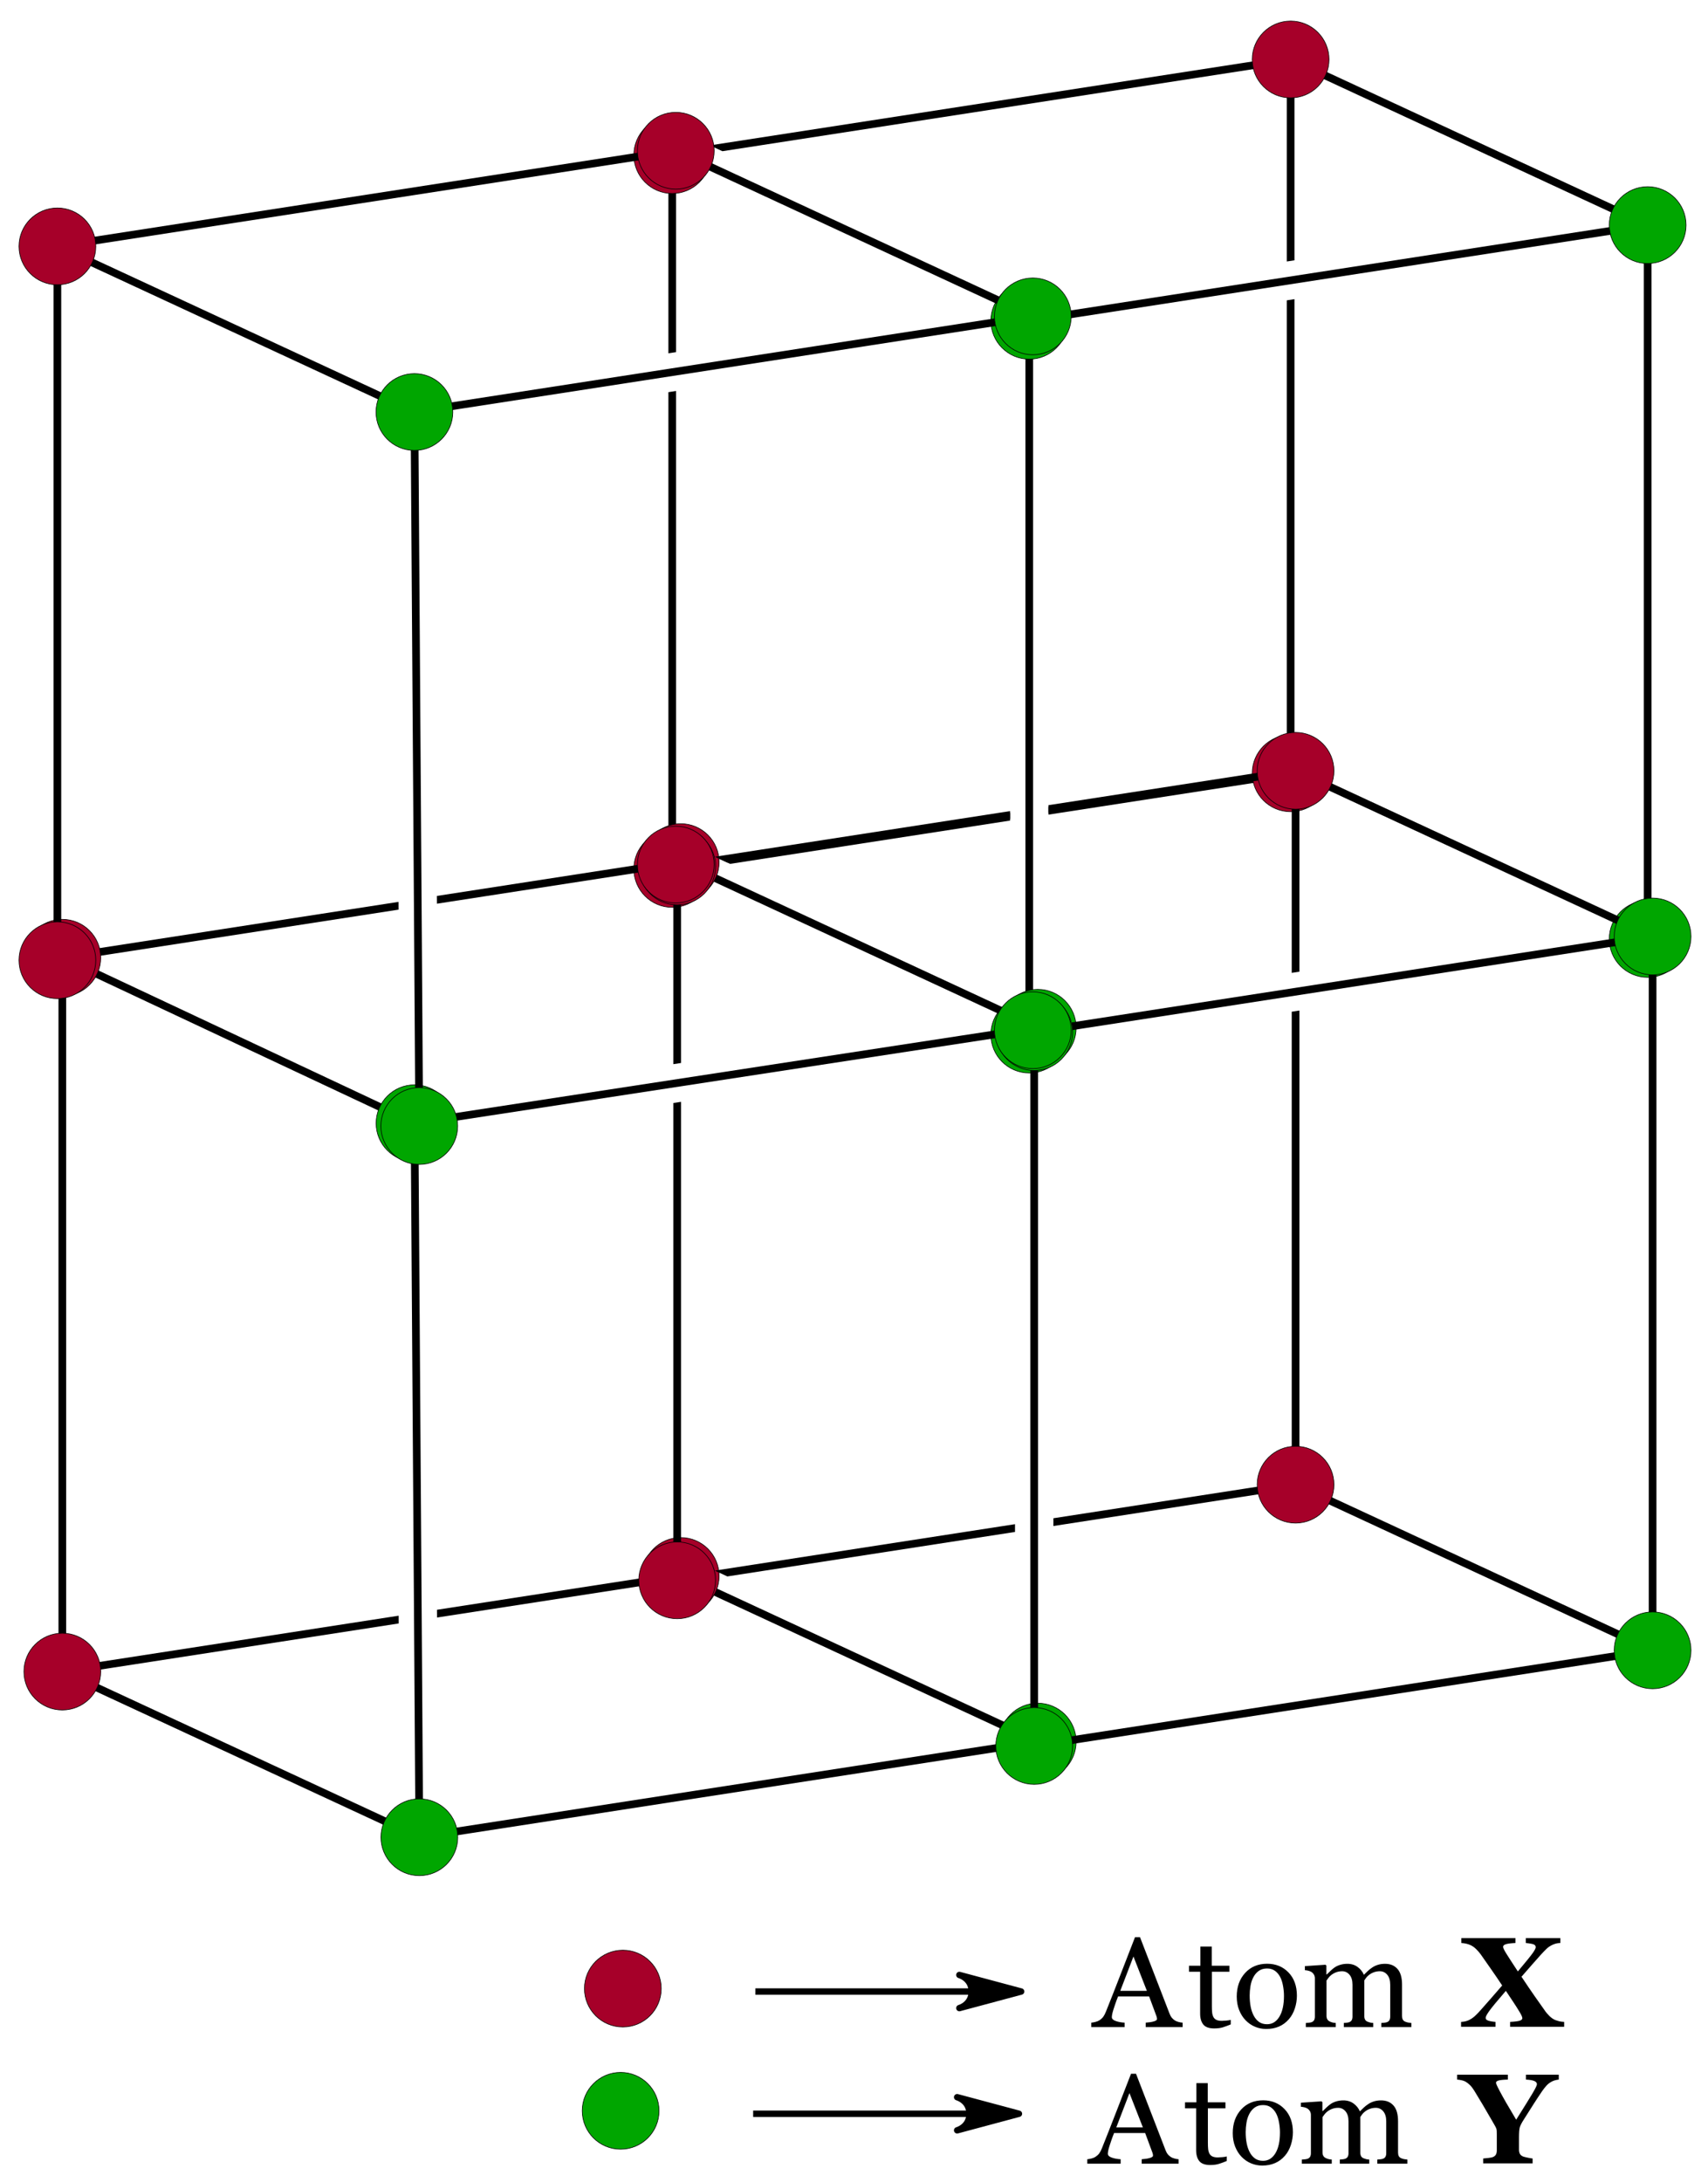 <?xml version="1.0"?>
<!DOCTYPE svg PUBLIC '-//W3C//DTD SVG 1.0//EN'
          'http://www.w3.org/TR/2001/REC-SVG-20010904/DTD/svg10.dtd'>
<svg style="fill-opacity:1; color-rendering:auto; color-interpolation:auto; text-rendering:auto; stroke:black; stroke-linecap:square; stroke-miterlimit:10; shape-rendering:auto; stroke-opacity:1; fill:black; stroke-dasharray:none; font-weight:normal; stroke-width:1; font-family:'Dialog'; font-style:normal; stroke-linejoin:miter; font-size:12px; stroke-dashoffset:0; image-rendering:auto;" xmlns="http://www.w3.org/2000/svg" width="267" viewBox="0 0 267.0 341.0" xmlns:xlink="http://www.w3.org/1999/xlink" height="341"
><!--Generated in ChemDoodle 11.7.0: PD94bWwgdmVyc2lvbj0iMS4wIiBlbmNvZGluZz0iVVRGLTgiIHN0YW5kYWxvbmU9Im5vIj8+CjxkIGY9InM6aWN4bWwiIGlkPSIxIiBtdj0iczozLjMuMCIgcD0iczpDaGVtRG9vZGxlIiBwYz0iaToxIiBwcj0iaToxIiB2PSJzOjExLjcuMCI+CiAgICA8cCBiMTA9ImI6dHJ1ZSIgYjEwNT0iYjp0cnVlIiBiMTA2PSJiOmZhbHNlIiBiMTA3PSJiOmZhbHNlIiBiMTA5PSJiOmZhbHNlIiBiMTEwPSJiOmZhbHNlIiBiMTExPSJiOnRydWUiIGIxMTI9ImI6dHJ1ZSIgYjExND0iYjp0cnVlIiBiMTE1PSJiOmZhbHNlIiBiMTE2PSJiOnRydWUiIGIxMTg9ImI6dHJ1ZSIgYjEyMT0iYjp0cnVlIiBiMTI5PSJiOmZhbHNlIiBiMTMxPSJiOmZhbHNlIiBiMTMyPSJiOmZhbHNlIiBiMTMzPSJiOnRydWUiIGIxNDU9ImI6ZmFsc2UiIGIxNDY9ImI6dHJ1ZSIgYjE0Nz0iYjpmYWxzZSIgYjE1Mj0iYjpmYWxzZSIgYjE1NT0iYjp0cnVlIiBiMTY2PSJiOnRydWUiIGIxNjc9ImI6dHJ1ZSIgYjE3MD0iYjpmYWxzZSIgYjE3MT0iYjp0cnVlIiBiMTczPSJiOnRydWUiIGIxNzk9ImI6dHJ1ZSIgYjIwMT0iYjpmYWxzZSIgYjIxNj0iYjp0cnVlIiBiMjI2PSJiOnRydWUiIGIyMjc9ImI6ZmFsc2UiIGIyMz0iYjp0cnVlIiBiMjQ9ImI6dHJ1ZSIgYjI0NT0iYjp0cnVlIiBiMjQ2PSJiOnRydWUiIGIyNDc9ImI6ZmFsc2UiIGIyNDg9ImI6ZmFsc2UiIGIyNTU9ImI6ZmFsc2UiIGIyNTY9ImI6dHJ1ZSIgYjM1PSJiOmZhbHNlIiBiNDA9ImI6ZmFsc2UiIGI0MT0iYjp0cnVlIiBiNDI9ImI6ZmFsc2UiIGI5MD0iYjpmYWxzZSIgYjkzPSJiOnRydWUiIGMxMD0iYzoxMjgsMTI4LDEyOCIgYzExPSJjOjEyOCwwLDAiIGMxMj0iYzowLDAsMCIgYzE5PSJjOjAsMCwwIiBjMj0iYzowLDAsMCIgYzM9ImM6MCwxNjYsMCIgYzQ9ImM6MTI4LDEyOCwxMjgiIGM1PSJjOjI1NSwyNTUsMjU1IiBjNj0iYzowLDAsMCIgYzc9ImM6MjU1LDI1NSwyNTUiIGM4PSJjOjAsMCwwIiBjOT0iYzowLDAsMCIgZjE9ImY6MjAuMCIgZjEwPSJmOjEwLjAiIGYxMT0iZjowLjUyMzU5ODgiIGYxMj0iZjo1LjAiIGYxMz0iZjozLjAiIGYxND0iZjoxLjIiIGYxNT0iZjowLjAiIGYxNj0iZjo2LjAiIGYxNz0iZjoyLjAiIGYxOD0iZjo0LjAiIGYxOT0iZjowLjEwNDcxOTc2IiBmMj0iZjoxLjIiIGYyMT0iZjoyLjAiIGYyMj0iZjozLjAiIGYyMz0iZjowLjAiIGYyND0iZjoxMC4wIiBmMjU9ImY6MS4wIiBmMjg9ImY6MS4wIiBmMjk9ImY6MS4wIiBmMz0iZjowLjUiIGYzMD0iZjowLjMiIGYzMT0iZjowLjMiIGYzND0iZjo2LjAiIGYzNT0iZjo1LjQ5Nzc4NzUiIGYzNj0iZjowLjciIGYzNz0iZjoxLjAiIGYzOD0iZjozLjAiIGYzOT0iZjoxLjIiIGY0PSJmOjUuMCIgZjQwPSJmOjAuMCIgZjQxPSJmOjEuMCIgZjQyPSJmOjEwLjAiIGY0Mz0iZjoxMC4wIiBmNDQ9ImY6MC41MjM1OTg4IiBmNDU9ImY6NS4wIiBmNDY9ImY6MS4wIiBmNDc9ImY6My4wIiBmNDg9ImY6MS4yIiBmNDk9ImY6MC4wIiBmNT0iZjowLjE1IiBmNTE9ImY6MjAuMCIgZjUyPSJmOjUuMCIgZjUzPSJmOjE1LjAiIGY1ND0iZjowLjMiIGY1NT0iZjoxLjAiIGY1Nj0iZjowLjUiIGY1Nz0iZjoxLjAiIGY1OD0iZjo1LjAiIGY1OT0iZjo0LjAiIGY2PSJmOjEuMDQ3MTk3NiIgZjYxPSJmOjIuMCIgZjYyPSJmOjEwLjAiIGY2Mz0iZjoxLjAiIGY2NT0iZjo1LjAiIGY2Nj0iZjo0LjAiIGY2Nz0iZjoyMC4wIiBmNjg9ImY6MC40IiBmNjk9ImY6My4wIiBmNz0iZjoxLjUiIGY3MD0iZjoxMi4wIiBmNzE9ImY6MTAuMCIgZjk9ImY6MC43IiBpMTU9Imk6MiIgaTE2PSJpOjAiIGkxNz0iaTowIiBpMj0iaTo3OTIiIGkyMj0iaToyIiBpMjY9Imk6MSIgaTM9Imk6NjEyIiBpMzM9Imk6MCIgaTM3PSJpOjAiIGk0PSJpOjM2IiBpNDA9Imk6MSIgaTQzPSJpOjEiIGk1PSJpOjM2IiBpNj0iaTozNiIgaTc9Imk6MzYiIGlkPSIyIiBzMjA9InM6QmFzaWMiIHMyMj0iczpBbmdzdHJvbSIgdDE9InQ6SGVsdmV0aWNhLDAsMTQiIHQyPSJ0OlRpbWVzIE5ldyBSb21hbiwwLDEyIi8+CiAgICA8YW4gYT0iczpudWxsIiBjaT0iczpudWxsIiBjbj0iczpudWxsIiBjcz0iczpudWxsIiBkPSJzOm51bGwiIGlkPSIzIiBrPSJzOm51bGwiIHQ9InM6bnVsbCIvPgogICAgPGN0IGlkPSI0Ij4KICAgICAgICA8X2MgYj0iMCIgZz0iMTY2IiByPSIwIi8+CiAgICAgICAgPF9jIGI9IjQxIiBnPSIwIiByPSIxNjYiLz4KICAgIDwvY3Q+CiAgICA8ZnQgaWQ9IjUiPgogICAgICAgIDxfZiB2YWx1ZT0iSGVsdmV0aWNhIi8+CiAgICAgICAgPF9mIHZhbHVlPSJHZW9yZ2lhIi8+CiAgICA8L2Z0PgogICAgPGEgYXQyPSJiOmZhbHNlIiBhdDM9ImQ6MC4wIiBhdDQ9Imk6MCIgYjQyPSJiOnRydWUiIGNvMT0iYjp0cnVlIiBmMjQ9ImY6Ni4wIiBmMjU9ImY6MC4xIiBpZD0iNiIgbD0iczpDIiBwPSJwMzoyODAuODk3NzcsNDQuMTI2NjA2LDEwOS42OTg2OSIvPgogICAgPGEgYXQyPSJiOmZhbHNlIiBhdDM9ImQ6MC4wIiBhdDQ9Imk6MCIgYjQyPSJiOnRydWUiIGNvMT0iYjp0cnVlIiBmMjQ9ImY6Ni4wIiBmMjU9ImY6MC4xIiBpZD0iNyIgbD0iczpDIiBwPSJwMzoyODAuODk3NzcsMTU1LjY4OTM5LDgwLjMwNTAzIi8+CiAgICA8YSBhdDI9ImI6ZmFsc2UiIGF0Mz0iZDowLjAiIGF0ND0iaTowIiBiNDI9ImI6dHJ1ZSIgY28xPSJiOmZhbHNlIiBmMjQ9ImY6Ni4wIiBmMjU9ImY6MC4xIiBpZD0iOCIgbD0iczpDIiBwPSJwMzozNzcuNTY3NTcsMjkuMTgwMDIsNTQuODQ5MzQ2Ii8+CiAgICA8YSBhdDI9ImI6ZmFsc2UiIGF0Mz0iZDowLjAiIGF0ND0iaTowIiBiNDI9ImI6dHJ1ZSIgYzM9ImM6MTY2LDAsNDEiIGNvMT0iYjpmYWxzZSIgZjI0PSJmOjYuMCIgZjI1PSJmOjAuMSIgaWQ9IjkiIGw9InM6QyIgcD0icDM6MzIxLjc1NTI1LDMuMjkxNzk3NiwtNDAuMTUyNTE1Ii8+CiAgICA8YSBhdDI9ImI6ZmFsc2UiIGF0Mz0iZDowLjAiIGF0ND0iaTowIiBiNDI9ImI6dHJ1ZSIgY28xPSJiOmZhbHNlIiBmMjQ9ImY6Ni4wIiBmMjU9ImY6MC4xIiBpZD0iMTAiIGw9InM6QyIgcD0icDM6Mzc3LjU2NzU3LDE0MC43NDI3NywyNS40NTU2NzMiLz4KICAgIDxhIGF0Mj0iYjpmYWxzZSIgYXQzPSJkOjAuMCIgYXQ0PSJpOjAiIGI0Mj0iYjp0cnVlIiBjMz0iYzoxNjYsMCw0MSIgY28xPSJiOmZhbHNlIiBmMjQ9ImY6Ni4wIiBmMjU9ImY6MC4xIiBpZD0iMTEiIGw9InM6QyIgcD0icDM6MzIxLjc1NTI1LDExNC44NTQ1NCwtNjkuNTQ2MTkiLz4KICAgIDxhIGF0Mj0iYjpmYWxzZSIgYXQzPSJkOjAuMCIgYXQ0PSJpOjAiIGI0Mj0iYjp0cnVlIiBjMz0iYzoxNjYsMCw0MSIgY28xPSJiOmZhbHNlIiBmMjQ9ImY6Ni4wIiBmMjU9ImY6MC4xIiBpZD0iMTIiIGw9InM6QyIgcD0icDM6MjI1LjA4NTM5LDE4LjIzODM3MywxNC42OTY4NCIvPgogICAgPGEgYXQyPSJiOmZhbHNlIiBhdDM9ImQ6MC4wIiBhdDQ9Imk6MCIgYjQyPSJiOnRydWUiIGMzPSJjOjE2NiwwLDQxIiBjbzE9ImI6dHJ1ZSIgZjI0PSJmOjYuMCIgZjI1PSJmOjAuMSIgaWQ9IjEzIiBsPSJzOkMiIHA9InAzOjIyNS4wODUzOSwxMjkuODAxMjEsLTE0LjY5Njg0Ii8+CiAgICA8YiBhMT0iaTo2IiBhMj0iaTo3IiBibzI9ImI6ZmFsc2UiIGJvMz0iaToyIiBjbzE9ImI6ZmFsc2UiIGlkPSIxNCIgdD0iczpTaW5nbGUiIHpvPSJzOjciLz4KICAgIDxiIGExPSJpOjYiIGEyPSJpOjgiIGJvMj0iYjpmYWxzZSIgYm8zPSJpOjIiIGNvMT0iYjpmYWxzZSIgaWQ9IjE1IiB0PSJzOlNpbmdsZSIgem89InM6NiIvPgogICAgPGIgYTE9Imk6OCIgYTI9Imk6OSIgYm8yPSJiOmZhbHNlIiBibzM9Imk6MiIgY28xPSJiOmZhbHNlIiBpZD0iMTYiIHQ9InM6U2luZ2xlIiB6bz0iczo1Ii8+CiAgICA8YiBhMT0iaTo4IiBhMj0iaToxMCIgYm8yPSJiOmZhbHNlIiBibzM9Imk6MiIgY28xPSJiOmZhbHNlIiBpZD0iMTciIHQ9InM6U2luZ2xlIiB6bz0iczo0Ii8+CiAgICA8YiBhMT0iaTo5IiBhMj0iaToxMSIgYm8yPSJiOmZhbHNlIiBibzM9Imk6MiIgY28xPSJiOmZhbHNlIiBpZD0iMTgiIHQ9InM6U2luZ2xlIiB6bz0iczoxIi8+CiAgICA8YiBhMT0iaTo5IiBhMj0iaToxMiIgYm8yPSJiOmZhbHNlIiBibzM9Imk6MiIgY28xPSJiOmZhbHNlIiBpZD0iMTkiIHQ9InM6U2luZ2xlIiB6bz0iczoyIi8+CiAgICA8YiBhMT0iaToxMSIgYTI9Imk6MTMiIGJvMj0iYjpmYWxzZSIgYm8zPSJpOjIiIGNvMT0iYjpmYWxzZSIgaWQ9IjIwIiB0PSJzOlNpbmdsZSIgem89InM6MyIvPgogICAgPGIgYTE9Imk6MTIiIGEyPSJpOjEzIiBibzI9ImI6ZmFsc2UiIGJvMz0iaToyIiBjbzE9ImI6ZmFsc2UiIGlkPSIyMSIgdD0iczpTaW5nbGUiIHpvPSJzOjAiLz4KICAgIDxhIGF0Mj0iYjpmYWxzZSIgYXQzPSJkOjAuMCIgYXQ0PSJpOjAiIGI0Mj0iYjp0cnVlIiBjMz0iYzoxNjYsMCw0MSIgY28xPSJiOmZhbHNlIiBmMjQ9ImY6Ni4wIiBmMjU9ImY6MC4xIiBpZD0iMjIiIGw9InM6QyIgcD0icDM6MTI5Ljc0MjMxLDE0My42ODE4OCwxNC42OTY4NCIvPgogICAgPGEgYXQyPSJiOmZhbHNlIiBhdDM9ImQ6MC4wIiBhdDQ9Imk6MCIgYjQyPSJiOnRydWUiIGMzPSJjOjE2NiwwLDQxIiBjbzE9ImI6ZmFsc2UiIGYyND0iZjo2LjAiIGYyNT0iZjowLjEiIGlkPSIyMyIgbD0iczpDIiBwPSJwMzoxMjkuNzQyMzEsMjU1LjI0NDYzLC0xNC42OTY4NCIvPgogICAgPGEgYXQyPSJiOmZhbHNlIiBhdDM9ImQ6MC4wIiBhdDQ9Imk6MCIgYjQyPSJiOnRydWUiIGMzPSJjOjE2NiwwLDQxIiBjbzE9ImI6dHJ1ZSIgZjI0PSJmOjYuMCIgZjI1PSJmOjAuMSIgaWQ9IjI0IiBsPSJzOkMiIHA9InAzOjIyNi40MTIwNiwxMjguNzM1MjksLTQwLjE1MjUxNSIvPgogICAgPGEgYXQyPSJiOmZhbHNlIiBhdDM9ImQ6MC4wIiBhdDQ9Imk6MCIgYjQyPSJiOnRydWUiIGNvMT0iYjpmYWxzZSIgZjI0PSJmOjYuMCIgZjI1PSJmOjAuMSIgaWQ9IjI1IiBsPSJzOkMiIHA9InAzOjE4NC43OTcsMTY5LjU0NDY2LDEwOS42OTg2OSIvPgogICAgPGEgYXQyPSJiOmZhbHNlIiBhdDM9ImQ6MC4wIiBhdDQ9Imk6MCIgYjQyPSJiOnRydWUiIGNvMT0iYjpmYWxzZSIgZjI0PSJmOjYuMCIgZjI1PSJmOjAuMSIgaWQ9IjI2IiBsPSJzOkMiIHA9InAzOjE4NS41NTQ2LDI4MS4xMzI3LDgwLjMwNTAzIi8+CiAgICA8YSBhdDI9ImI6ZmFsc2UiIGF0Mz0iZDowLjAiIGF0ND0iaTowIiBiNDI9ImI6dHJ1ZSIgYzM9ImM6MTY2LDAsNDEiIGNvMT0iYjpmYWxzZSIgZjI0PSJmOjYuMCIgZjI1PSJmOjAuMSIgaWQ9IjI3IiBsPSJzOkMiIHA9InAzOjIyNi40MTIwNiwyNDAuMjk4LC02OS41NDYxOSIvPgogICAgPGEgYXQyPSJiOmZhbHNlIiBhdDM9ImQ6MC4wIiBhdDQ9Imk6MCIgYjQyPSJiOnRydWUiIGNvMT0iYjp0cnVlIiBmMjQ9ImY6Ni4wIiBmMjU9ImY6MC4xIiBpZD0iMjgiIGw9InM6QyIgcD0icDM6MjgyLjIyNDQzLDE1NC42MjM0Nyw1NC44NDkzNDYiLz4KICAgIDxhIGF0Mj0iYjpmYWxzZSIgYXQzPSJkOjAuMCIgYXQ0PSJpOjAiIGI0Mj0iYjp0cnVlIiBjbzE9ImI6ZmFsc2UiIGYyND0iZjo2LjAiIGYyNT0iZjowLjEiIGlkPSIyOSIgbD0iczpDIiBwPSJwMzoyODIuMjI0NDMsMjY2LjE4NjIsMjUuNDU1NjczIi8+CiAgICA8YiBhMT0iaToyMiIgYTI9Imk6MjMiIGJvMj0iYjpmYWxzZSIgYm8zPSJpOjIiIGNvMT0iYjpmYWxzZSIgaWQ9IjMwIiB0PSJzOlNpbmdsZSIgem89InM6OCIvPgogICAgPGIgYTE9Imk6MjQiIGEyPSJpOjIyIiBibzI9ImI6ZmFsc2UiIGJvMz0iaToyIiBjbzE9ImI6ZmFsc2UiIGlkPSIzMSIgdD0iczpTaW5nbGUiIHpvPSJzOjE3Ii8+CiAgICA8YiBhMT0iaToyMiIgYTI9Imk6MjUiIGJvMj0iYjpmYWxzZSIgYm8zPSJpOjIiIGNvMT0iYjpmYWxzZSIgaWQ9IjMyIiB0PSJzOlNpbmdsZSIgem89InM6MTQiLz4KICAgIDxiIGExPSJpOjIzIiBhMj0iaToyNiIgYm8yPSJiOmZhbHNlIiBibzM9Imk6MiIgY28xPSJiOmZhbHNlIiBpZD0iMzMiIHQ9InM6U2luZ2xlIiB6bz0iczoxNSIvPgogICAgPGIgYTE9Imk6MjciIGEyPSJpOjIzIiBibzI9ImI6ZmFsc2UiIGJvMz0iaToyIiBjbzE9ImI6ZmFsc2UiIGlkPSIzNCIgdD0iczpTaW5nbGUiIHpvPSJzOjkiLz4KICAgIDxiIGExPSJpOjI4IiBhMj0iaToyNCIgYm8yPSJiOmZhbHNlIiBibzM9Imk6MiIgY28xPSJiOmZhbHNlIiBpZD0iMzUiIHQ9InM6U2luZ2xlIiB6bz0iczoxNiIvPgogICAgPGIgYTE9Imk6MjUiIGEyPSJpOjI2IiBibzI9ImI6ZmFsc2UiIGJvMz0iaToyIiBjbzE9ImI6ZmFsc2UiIGlkPSIzNiIgdD0iczpTaW5nbGUiIHpvPSJzOjExIi8+CiAgICA8YiBhMT0iaToyNSIgYTI9Imk6MjgiIGJvMj0iYjpmYWxzZSIgYm8zPSJpOjIiIGNvMT0iYjpmYWxzZSIgaWQ9IjM3IiB0PSJzOlNpbmdsZSIgem89InM6MTIiLz4KICAgIDxiIGExPSJpOjI2IiBhMj0iaToyOSIgYm8yPSJiOmZhbHNlIiBibzM9Imk6MiIgY28xPSJiOmZhbHNlIiBpZD0iMzgiIHQ9InM6U2luZ2xlIiB6bz0iczoxMyIvPgogICAgPGIgYTE9Imk6MjkiIGEyPSJpOjI3IiBibzI9ImI6ZmFsc2UiIGJvMz0iaToyIiBjbzE9ImI6ZmFsc2UiIGlkPSIzOSIgdD0iczpTaW5nbGUiIHpvPSJzOjEwIi8+CiAgICA8YSBhdDI9ImI6ZmFsc2UiIGF0Mz0iZDowLjAiIGF0ND0iaTowIiBiNDI9ImI6dHJ1ZSIgYzM9ImM6MTY2LDAsNDEiIGNvMT0iYjpmYWxzZSIgZjI0PSJmOjYuMCIgZjI1PSJmOjAuMSIgaWQ9IjQwIiBsPSJzOkMiIHA9InAzOjIyNS44NTY3NSwxMjkuNDE1NjgsMTQuNjk2ODQiLz4KICAgIDxhIGF0Mj0iYjpmYWxzZSIgYXQzPSJkOjAuMCIgYXQ0PSJpOjAiIGI0Mj0iYjp0cnVlIiBjMz0iYzoxNjYsMCw0MSIgY28xPSJiOnRydWUiIGYyND0iZjo2LjAiIGYyNT0iZjowLjEiIGlkPSI0MSIgbD0iczpDIiBwPSJwMzozMjIuNTI2NiwxMTQuNDY5MSwtNDAuMTUyNTE1Ii8+CiAgICA8YSBhdDI9ImI6ZmFsc2UiIGF0Mz0iZDowLjAiIGF0ND0iaTowIiBiNDI9ImI6dHJ1ZSIgYzM9ImM6MTY2LDAsNDEiIGNvMT0iYjp0cnVlIiBmMjQ9ImY6Ni4wIiBmMjU9ImY6MC4xIiBpZD0iNDIiIGw9InM6QyIgcD0icDM6MjI1Ljg1Njc1LDI0MC45Nzg0OSwtMTQuNjk2ODQiLz4KICAgIDxhIGF0Mj0iYjpmYWxzZSIgYXQzPSJkOjAuMCIgYXQ0PSJpOjAiIGI0Mj0iYjp0cnVlIiBjMz0iYzoxNjYsMCw0MSIgY28xPSJiOmZhbHNlIiBmMjQ9ImY6Ni4wIiBmMjU9ImY6MC4xIiBpZD0iNDMiIGw9InM6QyIgcD0icDM6MzIyLjUyNjYsMjI2LjAzMTgzLC02OS41NDYxOSIvPgogICAgPGEgYXQyPSJiOmZhbHNlIiBhdDM9ImQ6MC4wIiBhdDQ9Imk6MCIgYjQyPSJiOnRydWUiIGNvMT0iYjp0cnVlIiBmMjQ9ImY6Ni4wIiBmMjU9ImY6MC4xIiBpZD0iNDQiIGw9InM6QyIgcD0icDM6Mzc4LjMzODgsMTQwLjM1NzMzLDU0Ljg0OTM0NiIvPgogICAgPGEgYXQyPSJiOmZhbHNlIiBhdDM9ImQ6MC4wIiBhdDQ9Imk6MCIgYjQyPSJiOnRydWUiIGNvMT0iYjpmYWxzZSIgZjI0PSJmOjYuMCIgZjI1PSJmOjAuMSIgaWQ9IjQ1IiBsPSJzOkMiIHA9InAzOjM3OC4zMzg4LDI1MS45MjAwNCwyNS40NTU2NzMiLz4KICAgIDxhIGF0Mj0iYjpmYWxzZSIgYXQzPSJkOjAuMCIgYXQ0PSJpOjAiIGI0Mj0iYjp0cnVlIiBjbzE9ImI6dHJ1ZSIgZjI0PSJmOjYuMCIgZjI1PSJmOjAuMSIgaWQ9IjQ2IiBsPSJzOkMiIHA9InAzOjI4MS42NjkxMywxNTUuMzAzOSwxMDkuNjk4NjkiLz4KICAgIDxhIGF0Mj0iYjpmYWxzZSIgYXQzPSJkOjAuMCIgYXQ0PSJpOjAiIGI0Mj0iYjp0cnVlIiBjbzE9ImI6dHJ1ZSIgZjI0PSJmOjYuMCIgZjI1PSJmOjAuMSIgaWQ9IjQ3IiBsPSJzOkMiIHA9InAzOjI4MS42NjkxMywyNjYuODY2NjcsODAuMzA1MDMiLz4KICAgIDxiIGExPSJpOjQxIiBhMj0iaTo0MCIgYm8yPSJiOmZhbHNlIiBibzM9Imk6MiIgY28xPSJiOmZhbHNlIiBpZD0iNDgiIHQ9InM6U2luZ2xlIiB6bz0iczoyMCIvPgogICAgPGIgYTE9Imk6NDAiIGEyPSJpOjQyIiBibzI9ImI6ZmFsc2UiIGJvMz0iaToyIiBjbzE9ImI6ZmFsc2UiIGlkPSI0OSIgdD0iczpTaW5nbGUiIHpvPSJzOjE4Ii8+CiAgICA8YiBhMT0iaTo0MSIgYTI9Imk6NDMiIGJvMj0iYjpmYWxzZSIgYm8zPSJpOjIiIGNvMT0iYjpmYWxzZSIgaWQ9IjUwIiB0PSJzOlNpbmdsZSIgem89InM6MTkiLz4KICAgIDxiIGExPSJpOjQ0IiBhMj0iaTo0MSIgYm8yPSJiOmZhbHNlIiBibzM9Imk6MiIgY28xPSJiOmZhbHNlIiBpZD0iNTEiIHQ9InM6U2luZ2xlIiB6bz0iczoyMyIvPgogICAgPGIgYTE9Imk6NDMiIGEyPSJpOjQyIiBibzI9ImI6ZmFsc2UiIGJvMz0iaToyIiBjbzE9ImI6ZmFsc2UiIGlkPSI1MiIgdD0iczpTaW5nbGUiIHpvPSJzOjIxIi8+CiAgICA8YiBhMT0iaTo0NSIgYTI9Imk6NDMiIGJvMj0iYjpmYWxzZSIgYm8zPSJpOjIiIGNvMT0iYjpmYWxzZSIgaWQ9IjUzIiB0PSJzOlNpbmdsZSIgem89InM6MjQiLz4KICAgIDxiIGExPSJpOjQ0IiBhMj0iaTo0NSIgYm8yPSJiOmZhbHNlIiBibzM9Imk6MiIgY28xPSJiOmZhbHNlIiBpZD0iNTQiIHQ9InM6U2luZ2xlIiB6bz0iczoyMiIvPgogICAgPGIgYTE9Imk6NDYiIGEyPSJpOjQ0IiBibzI9ImI6ZmFsc2UiIGJvMz0iaToyIiBjbzE9ImI6ZmFsc2UiIGlkPSI1NSIgdD0iczpTaW5nbGUiIHpvPSJzOjI2Ii8+CiAgICA8YiBhMT0iaTo0NyIgYTI9Imk6NDUiIGJvMj0iYjpmYWxzZSIgYm8zPSJpOjIiIGNvMT0iYjpmYWxzZSIgaWQ9IjU2IiB0PSJzOlNpbmdsZSIgem89InM6MjUiLz4KICAgIDxiIGExPSJpOjQ2IiBhMj0iaTo0NyIgYm8yPSJiOmZhbHNlIiBibzM9Imk6MiIgY28xPSJiOmZhbHNlIiBpZD0iNTciIHQ9InM6U2luZ2xlIiB6bz0iczoyNyIvPgogICAgPGEgYXQyPSJiOmZhbHNlIiBhdDM9ImQ6MC4wIiBhdDQ9Imk6MCIgYjQyPSJiOnRydWUiIGMzPSJjOjE2NiwwLDQxIiBjbzE9ImI6ZmFsc2UiIGYyND0iZjo2LjAiIGYyNT0iZjowLjEiIGlkPSI1OCIgbD0iczpDIiBwPSJwMzoxMjguOTcwOTgsMzIuNTA0NTUsMTQuNjk2ODQiLz4KICAgIDxhIGF0Mj0iYjpmYWxzZSIgYXQzPSJkOjAuMCIgYXQ0PSJpOjAiIGI0Mj0iYjp0cnVlIiBjMz0iYzoxNjYsMCw0MSIgY28xPSJiOnRydWUiIGYyND0iZjo2LjAiIGYyNT0iZjowLjEiIGlkPSI1OSIgbD0iczpDIiBwPSJwMzoyMjUuNjQwNzIsMTcuNTU3OTc2LC00MC4xNTI1MTUiLz4KICAgIDxhIGF0Mj0iYjpmYWxzZSIgYXQzPSJkOjAuMCIgYXQ0PSJpOjAiIGI0Mj0iYjp0cnVlIiBjbzE9ImI6ZmFsc2UiIGYyND0iZjo2LjAiIGYyNT0iZjowLjEiIGlkPSI2MCIgbD0iczpDIiBwPSJwMzoxODQuNzgzMjUsNTguMzkyNzgsMTA5LjY5ODY5Ii8+CiAgICA8YSBhdDI9ImI6ZmFsc2UiIGF0Mz0iZDowLjAiIGF0ND0iaTowIiBiNDI9ImI6dHJ1ZSIgYzM9ImM6MTY2LDAsNDEiIGNvMT0iYjpmYWxzZSIgZjI0PSJmOjYuMCIgZjI1PSJmOjAuMSIgaWQ9IjYxIiBsPSJzOkMiIHA9InAzOjEyOC45NzA5OCwxNDQuMDY3MzIsLTE0LjY5Njg0Ii8+CiAgICA8YSBhdDI9ImI6ZmFsc2UiIGF0Mz0iZDowLjAiIGF0ND0iaTowIiBiNDI9ImI6dHJ1ZSIgY28xPSJiOmZhbHNlIiBmMjQ9ImY6Ni4wIiBmMjU9ImY6MC4xIiBpZD0iNjIiIGw9InM6QyIgcD0icDM6MjgxLjQ1MzA2LDQzLjQ0NjE5OCw1NC44NDkzNDYiLz4KICAgIDxhIGF0Mj0iYjpmYWxzZSIgYXQzPSJkOjAuMCIgYXQ0PSJpOjAiIGI0Mj0iYjp0cnVlIiBjbzE9ImI6dHJ1ZSIgZjI0PSJmOjYuMCIgZjI1PSJmOjAuMSIgaWQ9IjYzIiBsPSJzOkMiIHA9InAzOjE4NS41NDA4MiwxNjkuOTgwODgsODAuMzA1MDMiLz4KICAgIDxiIGExPSJpOjU5IiBhMj0iaTo1OCIgYm8yPSJiOmZhbHNlIiBibzM9Imk6MiIgY28xPSJiOmZhbHNlIiBpZD0iNjQiIHQ9InM6U2luZ2xlIiB6bz0iczozMyIvPgogICAgPGIgYTE9Imk6NTgiIGEyPSJpOjYwIiBibzI9ImI6ZmFsc2UiIGJvMz0iaToyIiBjbzE9ImI6ZmFsc2UiIGlkPSI2NSIgdD0iczpTaW5nbGUiIHpvPSJzOjMxIi8+CiAgICA8YiBhMT0iaTo1OCIgYTI9Imk6NjEiIGJvMj0iYjpmYWxzZSIgYm8zPSJpOjIiIGNvMT0iYjpmYWxzZSIgaWQ9IjY2IiB0PSJzOlNpbmdsZSIgem89InM6MjgiLz4KICAgIDxiIGExPSJpOjYyIiBhMj0iaTo1OSIgYm8yPSJiOmZhbHNlIiBibzM9Imk6MiIgY28xPSJiOmZhbHNlIiBpZD0iNjciIHQ9InM6U2luZ2xlIiB6bz0iczozMiIvPgogICAgPGIgYTE9Imk6NjAiIGEyPSJpOjYyIiBibzI9ImI6ZmFsc2UiIGJvMz0iaToyIiBjbzE9ImI6ZmFsc2UiIGlkPSI2OCIgdD0iczpTaW5nbGUiIHpvPSJzOjMwIi8+CiAgICA8YiBhMT0iaTo2MCIgYTI9Imk6NjMiIGJvMj0iYjpmYWxzZSIgYm8zPSJpOjIiIGNvMT0iYjpmYWxzZSIgaWQ9IjY5IiB0PSJzOlNpbmdsZSIgem89InM6MjkiLz4KICAgIDxhIGF0Mj0iYjpmYWxzZSIgYXQzPSJkOjAuMCIgYXQ0PSJpOjAiIGI0Mj0iYjp0cnVlIiBjMz0iYzoxNjYsMCw0MSIgY28xPSJiOmZhbHNlIiBmMjQ9ImY6Ni4wIiBmMjU9ImY6MC4xIiBpZD0iNzAiIGw9InM6QyIgcD0icDM6MjI1LjY0MDcyLDEyOS4xMjA3MywtNjkuNTQ2MTkiLz4KICAgIDxhIGF0Mj0iYjpmYWxzZSIgYXQzPSJkOjAuMCIgYXQ0PSJpOjAiIGI0Mj0iYjp0cnVlIiBjbzE9ImI6ZmFsc2UiIGYyND0iZjo2LjAiIGYyNT0iZjowLjEiIGlkPSI3MSIgbD0iczpDIiBwPSJwMzoyODEuNDUzMDYsMTU1LjAwODkxLDI1LjQ1NTY3MyIvPgogICAgPGEgYXQyPSJiOmZhbHNlIiBhdDM9ImQ6MC4wIiBhdDQ9Imk6MCIgYjQyPSJiOnRydWUiIGMzPSJjOjE2NiwwLDQxIiBjbzE9ImI6ZmFsc2UiIGYyND0iZjo2LjAiIGYyNT0iZjowLjEiIGlkPSI3MiIgbD0iczpDIiBwPSJwMzoyMTcuMzY0OCwzMDQuNzgzNTQsODAuMzA1MDMiLz4KICAgIDxhIGF0Mj0iYjpmYWxzZSIgYXQzPSJkOjAuMCIgYXQ0PSJpOjAiIGI0Mj0iYjp0cnVlIiBjbzE9ImI6ZmFsc2UiIGYyND0iZjo2LjAiIGYyNT0iZjowLjEiIGlkPSI3MyIgbD0iczpDIiBwPSJwMzoyMTcuMDE5ODgsMzIzLjg4NjIsODAuMzA1MDMiLz4KICAgIDxsIGNvMT0iYjpmYWxzZSIgaWQ9Ijc0IiBsMT0iZjowLjAiIGwxMD0iYjpmYWxzZSIgbDExPSJiOmZhbHNlIiBsMTI9ImY6NS4wIiBsMTM9ImY6NS4wIiBsMj0iYjpmYWxzZSIgbDM9ImI6ZmFsc2UiIGw0PSJiOmZhbHNlIiBsOD0iYjpmYWxzZSIgbDk9ImI6ZmFsc2UiIHAxPSJwMjoyMzguNTc5NTcsMzA1LjI0NDcyIiBwMj0icDI6Mjc5LjYyODIzLDMwNS4yNDQ3MiIgc2gyMj0iZjowLjAiIHNoMz0iYjpmYWxzZSIgc2g0PSJiOmZhbHNlIiBzaDU9ImI6ZmFsc2UiPgogICAgICAgIDxhdyBhcjM9ImI6dHJ1ZSIgYXI0PSJiOnRydWUiIGFyNT0iYjpmYWxzZSIgaWQ9Ijc1IiBwPSJiOmZhbHNlIiB0PSJzOkZ1bGwiLz4KICAgIDwvbD4KICAgIDxsIGNvMT0iYjpmYWxzZSIgaWQ9Ijc2IiBsMT0iZjowLjAiIGwxMD0iYjpmYWxzZSIgbDExPSJiOmZhbHNlIiBsMTI9ImY6NS4wIiBsMTM9ImY6NS4wIiBsMj0iYjpmYWxzZSIgbDM9ImI6ZmFsc2UiIGw0PSJiOmZhbHNlIiBsOD0iYjpmYWxzZSIgbDk9ImI6ZmFsc2UiIHAxPSJwMjoyMzguMjM0NjUsMzI0LjM0NzM4IiBwMj0icDI6Mjc5LjI4MzIzLDMyNC4zNDczOCIgc2gyMj0iZjowLjAiIHNoMz0iYjpmYWxzZSIgc2g0PSJiOmZhbHNlIiBzaDU9ImI6ZmFsc2UiPgogICAgICAgIDxhdyBhcjM9ImI6dHJ1ZSIgYXI0PSJiOnRydWUiIGFyNT0iYjpmYWxzZSIgaWQ9Ijc3IiBwPSJiOmZhbHNlIiB0PSJzOkZ1bGwiLz4KICAgIDwvbD4KICAgIDxsYSBjbzE9ImI6ZmFsc2UiIGlkPSI3OCIgcDE9InAyOjI5Ny4xMDczLDMyNS41NDMxOCIgcDI9InAyOjI5Ny4xMDczLDMyNS41NDMxOCIgc2gyMj0iZjowLjAiIHNoMz0iYjpmYWxzZSIgc2g0PSJiOmZhbHNlIiBzaDU9ImI6ZmFsc2UiIHQ9InM6QXRvbSBZIj4KICAgICAgICA8X2YgYT0iaTowIiB3PSJmOi0xLjAiPgogICAgICAgICAgICA8ciBmPSJpOjEiIHM9Imk6MjAiPkF0b20gPC9yPgogICAgICAgICAgICA8ciBkPSJzOmIiIGY9Imk6MSIgcz0iaToyMCI+WTwvcj4KICAgICAgICA8L19mPgogICAgPC9sYT4KICAgIDxsYSBjbzE9ImI6ZmFsc2UiIGlkPSI3OSIgcDE9InAyOjI5Ny43MzE0OCwzMDQuMTk4MDYiIHAyPSJwMjoyOTcuNzMxNDgsMzA0LjE5ODA2IiBzaDIyPSJmOjAuMCIgc2gzPSJiOmZhbHNlIiBzaDQ9ImI6ZmFsc2UiIHNoNT0iYjpmYWxzZSIgdD0iczpBdG9tIFgiPgogICAgICAgIDxfZiBhPSJpOjAiIHc9ImY6LTEuMCI+CiAgICAgICAgICAgIDxyIGY9Imk6MSIgcz0iaToyMCI+QXRvbSA8L3I+CiAgICAgICAgICAgIDxyIGQ9InM6YiIgZj0iaToxIiBzPSJpOjIwIj5YPC9yPgogICAgICAgIDwvX2Y+CiAgICA8L2xhPgo8L2Q+Cg==--><defs id="genericDefs"
  /><g
  ><defs id="defs1"
    ><clipPath clipPathUnits="userSpaceOnUse" id="clipPath1"
      ><path d="M205.085 14.488 L205.085 52.218 L245.085 46.033 L245.085 46.033 L245.085 14.488 ZM245.085 52.105 L205.085 58.289 L205.085 133.551 L245.085 133.551 L245.085 52.105 Z"
      /></clipPath
      ><clipPath clipPathUnits="userSpaceOnUse" id="clipPath2"
      ><path d="M301.755 -0.458 L301.755 37.866 L341.755 31.681 L341.755 -0.458 ZM341.755 37.753 L301.755 43.937 L301.755 114.645 L325.774 110.931 L326.691 116.861 L315.413 118.605 L341.755 118.605 L341.755 37.753 Z"
      /></clipPath
      ><clipPath clipPathUnits="userSpaceOnUse" id="clipPath3"
      ><path d="M322.405 -17.046 L218.323 -0.954 L221.266 18.078 L223.501 13.259 L264.672 32.355 L264.672 32.355 L328.517 22.484 L322.405 -17.046 ZM221.392 18.894 L224.435 38.577 L253.978 34.009 L253.978 34.009 L221.392 18.894 Z"
      /></clipPath
      ><clipPath clipPathUnits="userSpaceOnUse" id="clipPath4"
      ><path d="M322.405 94.516 L283.898 100.47 L283.898 100.47 L283.898 140.946 L283.898 140.946 L328.517 134.047 L322.405 94.516 ZM283.898 140.946 L283.898 140.946 L283.898 140.946 L283.898 140.946 ZM277.898 101.398 L218.323 110.609 L222.857 139.929 L222.857 130.393 L222.857 130.393 L221.748 129.879 L222.857 127.488 L222.857 125.666 L223.702 125.666 L224.273 124.436 L226.924 125.666 L228.857 125.666 L228.857 126.562 L228.857 126.562 L265.874 143.732 L265.874 143.732 L277.898 141.873 L277.898 141.873 L277.898 101.398 ZM265.874 143.732 L265.874 143.732 L265.874 143.732 L265.874 143.732 ZM228.857 133.176 L228.857 149.456 L255.179 145.386 L255.179 145.386 L228.857 133.176 Z"
      /></clipPath
      ><clipPath clipPathUnits="userSpaceOnUse" id="clipPath5"
      ><path d="M357.568 25.43 L357.568 140.533 L357.568 140.533 L381.586 136.82 L382.503 142.749 L371.226 144.493 L397.568 144.493 L397.568 25.43 Z"
      /></clipPath
      ><clipPath clipPathUnits="userSpaceOnUse" id="clipPath6"
      ><path d="M222.857 220.61 L188.18 225.972 L188.18 225.972 L188.455 266.404 L188.455 266.404 L233.174 259.49 L228.857 231.567 L228.857 244.728 L222.857 244.728 L222.857 220.61 ZM188.455 266.404 L188.455 266.404 L188.455 266.404 L188.455 266.404 ZM182.186 226.898 L122.98 236.053 L129.092 275.583 L182.461 267.331 L182.461 267.331 L182.186 226.898 Z"
      /></clipPath
      ><clipPath clipPathUnits="userSpaceOnUse" id="clipPath7"
      ><path d="M284.669 245.273 L284.669 269.828 L294.042 249.621 L284.669 245.273 ZM231.426 220.577 L214.595 256.863 L277.211 285.907 L284.303 270.617 L278.669 270.617 L278.669 242.49 L278.669 242.49 L231.426 220.577 Z"
      /></clipPath
      ><clipPath clipPathUnits="userSpaceOnUse" id="clipPath8"
      ><path d="M277.898 135.053 L188.397 148.76 L188.397 148.76 L188.566 173.71 L182.566 173.751 L182.403 149.678 L182.403 149.678 L178.062 150.343 L184.118 189.882 L288.959 173.825 L283.898 140.779 L283.898 159.439 L277.898 159.439 L277.898 135.053 Z"
      /></clipPath
      ><clipPath clipPathUnits="userSpaceOnUse" id="clipPath9"
      ><path d="M278.669 246.498 L178.793 261.941 L184.905 301.471 L288.986 285.378 L284.669 257.456 L284.669 270.617 L278.669 270.617 L278.669 246.498 Z"
      /></clipPath
      ><clipPath clipPathUnits="userSpaceOnUse" id="clipPath10"
      ><path d="M231.426 109.014 L214.595 145.301 L277.211 174.345 L294.042 138.058 L283.898 133.353 L283.898 159.439 L277.898 159.439 L277.898 130.57 L231.426 109.014 Z"
      /></clipPath
      ><clipPath clipPathUnits="userSpaceOnUse" id="clipPath11"
      ><path d="M222.085 109.167 L188.164 114.411 L188.164 114.411 L188.438 154.844 L188.438 154.844 L233.174 147.927 L228.085 115.016 L228.085 133.551 L222.085 133.551 L222.085 109.167 ZM182.17 115.338 L122.98 124.49 L129.092 164.02 L182.444 155.771 L182.444 155.771 L182.17 115.338 Z"
      /></clipPath
      ><clipPath clipPathUnits="userSpaceOnUse" id="clipPath12"
      ><path d="M205.857 125.666 L205.857 163.284 L205.857 163.284 L245.857 157.158 L245.857 157.158 L245.857 125.666 ZM245.857 163.228 L205.857 169.354 L205.857 169.354 L205.857 244.728 L245.857 244.728 L245.857 163.228 Z"
      /></clipPath
      ><clipPath clipPathUnits="userSpaceOnUse" id="clipPath13"
      ><path d="M302.527 110.719 L302.527 149.043 L302.527 149.043 L342.527 142.859 L342.527 110.719 ZM342.527 148.93 L302.527 155.115 L302.527 229.782 L342.527 229.782 L342.527 148.93 Z"
      /></clipPath
      ><clipPath clipPathUnits="userSpaceOnUse" id="clipPath14"
      ><path d="M323.177 94.131 L283.898 100.204 L283.898 140.679 L283.898 140.679 L329.288 133.661 L323.177 94.131 ZM283.898 140.679 L283.898 140.679 L283.898 140.679 L283.898 140.679 ZM277.898 101.132 L219.095 110.224 L222.037 129.255 L224.273 124.436 L265.443 143.533 L265.443 143.533 L277.898 141.607 L277.898 141.607 L277.898 101.132 ZM222.164 130.072 L225.207 149.754 L254.749 145.186 L222.164 130.072 Z"
      /></clipPath
      ><clipPath clipPathUnits="userSpaceOnUse" id="clipPath15"
      ><path d="M222.164 241.634 L222.164 241.634 L222.164 241.634 L222.164 241.634 ZM323.177 205.694 L284.669 211.648 L284.669 211.648 L284.669 252.123 L284.669 252.123 L329.289 245.224 L323.177 205.694 ZM278.669 212.575 L219.095 221.786 L222.037 240.818 L224.273 235.999 L265.443 255.095 L278.669 253.05 L278.669 212.575 ZM222.164 241.634 L225.207 261.317 L254.749 256.749 L222.164 241.634 Z"
      /></clipPath
      ><clipPath clipPathUnits="userSpaceOnUse" id="clipPath16"
      ><path d="M380.568 119.344 L380.568 144.464 L390.156 123.792 L380.568 119.344 ZM327.54 94.748 L310.709 131.034 L373.325 160.078 L380.554 144.493 L374.568 144.493 L374.568 116.561 L327.54 94.748 Z"
      /></clipPath
    ></defs
    ><g transform="translate(-120,6)" style="text-rendering:geometricPrecision; color-rendering:optimizeQuality; color-interpolation:linearRGB; stroke-linecap:butt; image-rendering:optimizeQuality;"
    ><line y2="305.245" style="fill:none;" x1="238.58" x2="271.628" y1="305.245"
      /><path d="M279.628 305.245 L269.969 307.833 C269.969 307.833 271.901 307.315 271.901 305.245 C271.901 303.174 269.969 302.656 269.969 302.656 Z" style="stroke-linecap:square; stroke-linejoin:round; stroke:none;"
      /><path d="M279.628 305.245 L269.969 307.833 C269.969 307.833 271.901 307.315 271.901 305.245 C271.901 303.174 269.969 302.656 269.969 302.656 Z" style="fill:none; stroke-linecap:square; stroke-linejoin:round;"
      /><line y2="324.347" style="fill:none;" x1="238.235" x2="271.283" y1="324.347"
    /></g
    ><g transform="translate(-120,6)" style="font-size:14px; text-rendering:geometricPrecision; image-rendering:optimizeQuality; color-rendering:optimizeQuality; font-family:'Helvetica'; stroke-linejoin:round; color-interpolation:linearRGB;"
    ><path style="stroke:none;" d="M279.283 324.347 L269.624 326.936 C269.624 326.936 271.556 326.418 271.556 324.347 C271.556 322.277 269.624 321.759 269.624 321.759 Z"
      /><path style="fill:none;" d="M279.283 324.347 L269.624 326.936 C269.624 326.936 271.556 326.418 271.556 324.347 C271.556 322.277 269.624 321.759 269.624 321.759 Z"
      /><path style="stroke:none;" d="M304.246 332.15 L298.474 332.15 L298.474 331.456 Q299.236 331.407 299.739 331.261 Q300.242 331.115 300.242 330.9 Q300.242 330.812 300.223 330.685 Q300.203 330.558 300.164 330.46 L299.012 327.355 L294.158 327.355 Q293.885 328.038 293.714 328.546 Q293.543 329.054 293.406 329.484 Q293.279 329.904 293.23 330.167 Q293.182 330.431 293.182 330.597 Q293.182 330.988 293.797 331.202 Q294.412 331.417 295.183 331.456 L295.183 332.15 L289.969 332.15 L289.969 331.456 Q290.223 331.437 290.603 331.344 Q290.984 331.251 291.228 331.095 Q291.619 330.831 291.834 330.543 Q292.049 330.255 292.254 329.747 Q293.299 327.14 294.558 323.888 Q295.818 320.636 296.805 318.097 L297.586 318.097 L302.205 330.05 Q302.351 330.431 302.537 330.665 Q302.723 330.9 303.055 331.124 Q303.279 331.261 303.64 331.354 Q304.002 331.447 304.246 331.456 ZM298.66 326.486 L296.56 321.115 L294.5 326.486 Z"
      /><path style="stroke:none;" d="M311.769 331.73 Q311.135 331.993 310.568 332.174 Q310.002 332.355 309.182 332.355 Q307.971 332.355 307.477 331.744 Q306.984 331.134 306.984 330.021 L306.984 323.497 L305.246 323.497 L305.246 322.56 L307.023 322.56 L307.023 319.562 L308.801 319.562 L308.801 322.56 L311.564 322.56 L311.564 323.497 L308.82 323.497 L308.82 328.878 Q308.82 329.484 308.864 329.889 Q308.908 330.294 309.074 330.597 Q309.23 330.88 309.543 331.027 Q309.855 331.173 310.383 331.173 Q310.627 331.173 311.101 331.129 Q311.574 331.085 311.769 331.017 ZM322.111 327.238 Q322.111 328.253 321.789 329.235 Q321.467 330.216 320.871 330.9 Q320.197 331.681 319.308 332.062 Q318.42 332.443 317.316 332.443 Q316.398 332.443 315.568 332.096 Q314.738 331.749 314.094 331.085 Q313.459 330.431 313.083 329.488 Q312.707 328.546 312.707 327.374 Q312.707 325.118 314.02 323.683 Q315.334 322.247 317.463 322.247 Q319.484 322.247 320.798 323.61 Q322.111 324.972 322.111 327.238 ZM320.09 327.257 Q320.09 326.525 319.943 325.709 Q319.797 324.894 319.504 324.327 Q319.191 323.722 318.683 323.356 Q318.176 322.99 317.443 322.99 Q316.691 322.99 316.159 323.361 Q315.627 323.732 315.295 324.376 Q314.982 324.972 314.855 325.734 Q314.728 326.495 314.728 327.208 Q314.728 328.146 314.88 328.942 Q315.031 329.738 315.363 330.363 Q315.695 330.988 316.198 331.344 Q316.701 331.7 317.443 331.7 Q318.664 331.7 319.377 330.519 Q320.09 329.337 320.09 327.257 ZM340.002 332.15 L335.305 332.15 L335.305 331.505 Q335.529 331.486 335.759 331.466 Q335.988 331.447 336.164 331.388 Q336.437 331.3 336.569 331.08 Q336.701 330.861 336.701 330.509 L336.701 325.538 Q336.701 324.523 336.237 323.971 Q335.773 323.419 335.08 323.419 Q334.601 323.419 334.182 323.566 Q333.762 323.712 333.41 323.976 Q333.127 324.191 332.936 324.44 Q332.746 324.689 332.648 324.855 L332.648 330.411 Q332.648 330.753 332.765 330.973 Q332.883 331.193 333.166 331.31 Q333.39 331.398 333.571 331.442 Q333.752 331.486 334.045 331.505 L334.045 332.15 L329.445 332.15 L329.445 331.505 Q329.67 331.486 329.88 331.466 Q330.09 331.447 330.265 331.388 Q330.539 331.3 330.671 331.08 Q330.803 330.861 330.803 330.509 L330.803 325.538 Q330.803 324.523 330.339 323.971 Q329.875 323.419 329.182 323.419 Q328.703 323.419 328.283 323.57 Q327.863 323.722 327.512 323.986 Q327.228 324.2 327.033 324.469 Q326.838 324.738 326.74 324.874 L326.74 330.392 Q326.74 330.724 326.877 330.949 Q327.014 331.173 327.287 331.29 Q327.492 331.388 327.707 331.437 Q327.922 331.486 328.185 331.505 L328.185 332.15 L323.508 332.15 L323.508 331.505 Q323.732 331.486 323.972 331.466 Q324.211 331.447 324.387 331.388 Q324.66 331.3 324.792 331.08 Q324.924 330.861 324.924 330.509 L324.924 324.523 Q324.924 324.21 324.782 323.961 Q324.64 323.712 324.387 323.536 Q324.201 323.419 323.928 323.346 Q323.654 323.273 323.361 323.253 L323.361 322.618 L326.584 322.404 L326.721 322.54 L326.721 323.917 L326.789 323.917 Q327.033 323.673 327.385 323.341 Q327.736 323.009 328.039 322.804 Q328.381 322.57 328.893 322.413 Q329.406 322.257 330.002 322.257 Q330.939 322.257 331.613 322.76 Q332.287 323.263 332.58 323.976 Q332.932 323.634 333.2 323.375 Q333.469 323.116 333.908 322.824 Q334.279 322.57 334.782 322.413 Q335.285 322.257 335.9 322.257 Q337.121 322.257 337.834 323.058 Q338.547 323.859 338.547 325.519 L338.547 330.411 Q338.547 330.753 338.664 330.973 Q338.781 331.193 339.064 331.31 Q339.289 331.398 339.509 331.442 Q339.728 331.486 340.002 331.505 Z"
      /><path style="stroke:none;" d="M363.674 319.005 Q363.322 319.044 363.029 319.132 Q362.736 319.22 362.473 319.376 Q362.053 319.611 361.726 319.977 Q361.398 320.343 361.086 320.792 Q360.451 321.72 359.753 322.809 Q359.055 323.898 358.234 325.206 Q357.697 326.036 357.575 326.481 Q357.453 326.925 357.453 328.019 L357.453 329.982 Q357.453 330.333 357.585 330.597 Q357.717 330.861 358.088 331.027 Q358.254 331.095 358.791 331.207 Q359.328 331.32 359.582 331.339 L359.582 332.101 L351.857 332.101 L351.857 331.339 Q352.131 331.32 352.643 331.261 Q353.156 331.202 353.361 331.124 Q353.723 330.968 353.854 330.709 Q353.986 330.45 353.986 330.079 L353.986 327.638 Q353.986 327.316 353.976 327.072 Q353.967 326.827 353.908 326.661 Q353.84 326.476 353.674 326.188 Q353.508 325.9 353.244 325.441 Q352.492 324.122 351.789 322.941 Q351.086 321.759 350.451 320.724 Q350.119 320.187 349.782 319.86 Q349.445 319.532 349.094 319.327 Q348.83 319.181 348.454 319.103 Q348.078 319.025 347.775 319.005 L347.775 318.243 L355.715 318.243 L355.715 319.005 Q354.621 319.034 354.24 319.156 Q353.859 319.279 353.859 319.493 Q353.859 319.601 354.001 319.923 Q354.142 320.245 354.504 320.919 Q354.836 321.554 355.476 322.667 Q356.115 323.781 357.014 325.275 Q358.869 322.335 359.562 321.168 Q360.256 320.001 360.256 319.738 Q360.256 319.406 359.851 319.23 Q359.445 319.054 358.537 319.005 L358.537 318.243 L363.674 318.243 Z"
      /><path style="stroke:none;" d="M304.87 310.805 L299.099 310.805 L299.099 310.111 Q299.86 310.062 300.363 309.916 Q300.866 309.769 300.866 309.555 Q300.866 309.467 300.847 309.34 Q300.827 309.213 300.788 309.115 L299.636 306.01 L294.782 306.01 Q294.509 306.693 294.338 307.201 Q294.167 307.709 294.03 308.139 Q293.903 308.558 293.854 308.822 Q293.806 309.086 293.806 309.252 Q293.806 309.642 294.421 309.857 Q295.036 310.072 295.808 310.111 L295.808 310.805 L290.593 310.805 L290.593 310.111 Q290.847 310.092 291.228 309.999 Q291.608 309.906 291.853 309.75 Q292.243 309.486 292.458 309.198 Q292.673 308.91 292.878 308.402 Q293.923 305.795 295.183 302.543 Q296.442 299.291 297.429 296.752 L298.21 296.752 L302.829 308.705 Q302.976 309.086 303.161 309.32 Q303.347 309.555 303.679 309.779 Q303.903 309.916 304.265 310.009 Q304.626 310.101 304.87 310.111 ZM299.284 305.14 L297.185 299.769 L295.124 305.14 Z"
      /><path style="stroke:none;" d="M312.394 310.385 Q311.759 310.648 311.192 310.829 Q310.626 311.01 309.806 311.01 Q308.595 311.01 308.102 310.399 Q307.608 309.789 307.608 308.676 L307.608 302.152 L305.87 302.152 L305.87 301.215 L307.647 301.215 L307.647 298.217 L309.425 298.217 L309.425 301.215 L312.188 301.215 L312.188 302.152 L309.444 302.152 L309.444 307.533 Q309.444 308.139 309.488 308.544 Q309.532 308.949 309.698 309.252 Q309.854 309.535 310.167 309.682 Q310.479 309.828 311.007 309.828 Q311.251 309.828 311.725 309.784 Q312.198 309.74 312.394 309.672 ZM322.735 305.892 Q322.735 306.908 322.413 307.889 Q322.091 308.871 321.495 309.555 Q320.821 310.336 319.933 310.717 Q319.044 311.098 317.94 311.098 Q317.022 311.098 316.192 310.751 Q315.362 310.404 314.718 309.74 Q314.083 309.086 313.707 308.143 Q313.331 307.201 313.331 306.029 Q313.331 303.773 314.645 302.338 Q315.958 300.902 318.087 300.902 Q320.108 300.902 321.422 302.264 Q322.735 303.627 322.735 305.892 ZM320.714 305.912 Q320.714 305.18 320.567 304.364 Q320.421 303.549 320.128 302.982 Q319.815 302.377 319.308 302.011 Q318.8 301.644 318.067 301.644 Q317.315 301.644 316.783 302.015 Q316.251 302.387 315.919 303.031 Q315.606 303.627 315.479 304.389 Q315.353 305.15 315.353 305.863 Q315.353 306.801 315.504 307.596 Q315.655 308.392 315.987 309.017 Q316.319 309.642 316.822 309.999 Q317.325 310.355 318.067 310.355 Q319.288 310.355 320.001 309.174 Q320.714 307.992 320.714 305.912 ZM340.626 310.805 L335.929 310.805 L335.929 310.16 Q336.153 310.14 336.383 310.121 Q336.612 310.101 336.788 310.043 Q337.062 309.955 337.193 309.735 Q337.325 309.515 337.325 309.164 L337.325 304.193 Q337.325 303.178 336.861 302.626 Q336.397 302.074 335.704 302.074 Q335.226 302.074 334.806 302.221 Q334.386 302.367 334.034 302.631 Q333.751 302.846 333.561 303.094 Q333.37 303.344 333.272 303.51 L333.272 309.066 Q333.272 309.408 333.39 309.628 Q333.507 309.848 333.79 309.965 Q334.015 310.053 334.195 310.096 Q334.376 310.14 334.669 310.16 L334.669 310.805 L330.069 310.805 L330.069 310.16 Q330.294 310.14 330.504 310.121 Q330.714 310.101 330.89 310.043 Q331.163 309.955 331.295 309.735 Q331.427 309.515 331.427 309.164 L331.427 304.193 Q331.427 303.178 330.963 302.626 Q330.499 302.074 329.806 302.074 Q329.327 302.074 328.907 302.225 Q328.487 302.377 328.136 302.64 Q327.853 302.855 327.657 303.124 Q327.462 303.392 327.364 303.529 L327.364 309.047 Q327.364 309.379 327.501 309.603 Q327.638 309.828 327.911 309.945 Q328.116 310.043 328.331 310.092 Q328.546 310.14 328.81 310.16 L328.81 310.805 L324.132 310.805 L324.132 310.16 Q324.356 310.14 324.596 310.121 Q324.835 310.101 325.011 310.043 Q325.284 309.955 325.416 309.735 Q325.548 309.515 325.548 309.164 L325.548 303.178 Q325.548 302.865 325.406 302.616 Q325.265 302.367 325.011 302.191 Q324.825 302.074 324.552 302.001 Q324.278 301.928 323.985 301.908 L323.985 301.273 L327.208 301.058 L327.345 301.195 L327.345 302.572 L327.413 302.572 Q327.657 302.328 328.009 301.996 Q328.36 301.664 328.663 301.459 Q329.005 301.224 329.518 301.068 Q330.03 300.912 330.626 300.912 Q331.563 300.912 332.237 301.415 Q332.911 301.918 333.204 302.631 Q333.556 302.289 333.824 302.03 Q334.093 301.771 334.532 301.478 Q334.903 301.224 335.406 301.068 Q335.909 300.912 336.524 300.912 Q337.745 300.912 338.458 301.713 Q339.171 302.514 339.171 304.174 L339.171 309.066 Q339.171 309.408 339.288 309.628 Q339.405 309.848 339.688 309.965 Q339.913 310.053 340.133 310.096 Q340.353 310.14 340.626 310.16 Z"
      /><path style="stroke:none;" d="M364.513 310.756 L356.065 310.756 L356.065 309.994 Q357.276 309.926 357.628 309.784 Q357.979 309.642 357.979 309.408 Q357.979 309.281 357.853 309.003 Q357.726 308.724 357.501 308.363 Q357.159 307.787 356.588 306.923 Q356.017 306.058 355.401 305.14 Q353.351 307.514 352.799 308.295 Q352.247 309.076 352.247 309.33 Q352.247 309.467 352.291 309.559 Q352.335 309.652 352.521 309.74 Q352.657 309.818 352.989 309.887 Q353.321 309.955 353.78 309.994 L353.78 310.756 L348.399 310.756 L348.399 309.994 Q348.819 309.965 349.068 309.906 Q349.317 309.848 349.562 309.74 Q350.128 309.476 350.567 309.071 Q351.007 308.666 351.476 308.129 Q352.159 307.357 353.019 306.381 Q353.878 305.404 354.825 304.301 Q353.927 302.943 353.028 301.664 Q352.13 300.385 351.505 299.486 Q351.192 299.037 350.728 298.588 Q350.265 298.139 349.757 297.943 Q349.503 297.836 349.19 297.762 Q348.878 297.689 348.438 297.66 L348.438 296.898 L356.905 296.898 L356.905 297.66 Q355.919 297.699 355.445 297.836 Q354.972 297.973 354.972 298.246 Q354.972 298.383 355.065 298.593 Q355.157 298.803 355.431 299.252 Q355.665 299.642 356.158 300.394 Q356.651 301.146 357.276 302.103 Q359.122 299.906 359.596 299.237 Q360.069 298.568 360.069 298.324 Q360.069 298.041 359.796 297.899 Q359.522 297.758 358.517 297.66 L358.517 296.898 L363.917 296.898 L363.917 297.66 Q363.546 297.67 363.307 297.728 Q363.067 297.787 362.755 297.914 Q362.149 298.187 361.739 298.588 Q361.329 298.988 360.841 299.525 Q360.118 300.326 359.459 301.083 Q358.8 301.84 357.843 302.933 Q359.024 304.711 359.864 305.912 Q360.704 307.113 361.456 308.168 Q361.749 308.617 362.213 309.071 Q362.677 309.525 363.175 309.721 Q363.409 309.808 363.712 309.887 Q364.015 309.965 364.513 309.994 Z"
    /></g
    ><g transform="translate(-120,6)" style="stroke-linecap:butt; font-size:20px; text-rendering:geometricPrecision; image-rendering:optimizeQuality; color-rendering:optimizeQuality; font-family:'Georgia'; color-interpolation:linearRGB; font-weight:bold; stroke-width:1.2;"
    ><line x1="225.085" x2="225.085" y1="18.238" style="fill:none; clip-path:url(#clipPath1);" y2="129.801"
      /><line x1="321.755" x2="321.755" y1="3.292" style="fill:none; clip-path:url(#clipPath2);" y2="114.855"
      /><line x1="321.755" x2="225.085" y1="3.292" style="fill:none; clip-path:url(#clipPath3);" y2="18.238"
      /><line x1="321.755" x2="225.085" y1="114.855" style="fill:none; clip-path:url(#clipPath4);" y2="129.801"
      /><line x1="377.568" x2="377.568" y1="29.18" style="fill:none; clip-path:url(#clipPath5);" y2="140.743"
      /><line y2="3.292" style="fill:none;" x1="377.568" x2="321.755" y1="29.18"
      /><line y2="29.18" style="fill:none;" x1="280.898" x2="377.568" y1="44.127"
      /><line y2="155.689" style="fill:none;" x1="280.898" x2="280.898" y1="44.127"
    /></g
    ><g transform="translate(-120,6)" style="font-size:20px; fill:rgb(0,166,0); text-rendering:geometricPrecision; image-rendering:optimizeQuality; color-rendering:optimizeQuality; font-family:'Georgia'; stroke-linejoin:round; stroke:rgb(0,166,0); color-interpolation:linearRGB; font-weight:bold;"
    ><circle r="6" style="stroke:none;" cx="280.898" cy="44.127"
    /></g
    ><g transform="translate(-120,6)" style="font-size:20px; text-rendering:geometricPrecision; image-rendering:optimizeQuality; color-rendering:optimizeQuality; font-family:'Georgia'; color-interpolation:linearRGB; font-weight:bold; stroke-width:0.1;"
    ><circle r="6" style="fill:none;" cx="280.898" cy="44.127"
      /><circle style="fill:rgb(0,166,0); stroke-width:1; stroke:none;" r="6" cx="377.568" cy="29.18"
      /><circle r="6" style="fill:none;" cx="377.568" cy="29.18"
      /><circle style="fill:rgb(0,166,0); stroke-width:1; stroke:none;" r="6" cx="280.898" cy="155.689"
      /><circle r="6" style="fill:none;" cx="280.898" cy="155.689"
      /><circle style="fill:rgb(0,166,0); stroke-width:1; stroke:none;" r="6" cx="377.568" cy="140.743"
      /><circle r="6" style="fill:none;" cx="377.568" cy="140.743"
      /><circle style="fill:rgb(166,0,41); stroke-width:1; stroke:none;" r="6" cx="321.755" cy="3.292"
      /><circle r="6" style="fill:none;" cx="321.755" cy="3.292"
      /><circle style="fill:rgb(166,0,41); stroke-width:1; stroke:none;" r="6" cx="225.085" cy="18.238"
      /><circle r="6" style="fill:none;" cx="225.085" cy="18.238"
      /><circle style="fill:rgb(166,0,41); stroke-width:1; stroke:none;" r="6" cx="321.755" cy="114.855"
      /><circle r="6" style="fill:none;" cx="321.755" cy="114.855"
      /><circle style="fill:rgb(166,0,41); stroke-width:1; stroke:none;" r="6" cx="225.085" cy="129.801"
      /><circle r="6" style="fill:none;" cx="225.085" cy="129.801"
      /><line x1="129.742" x2="129.742" y1="143.682" style="stroke-linecap:butt; fill:none; stroke-width:1.2;" y2="255.245"
      /><line x1="226.412" x2="129.742" y1="240.298" style="stroke-linecap:butt; clip-path:url(#clipPath6); fill:none; stroke-width:1.2;" y2="255.245"
      /><line x1="282.224" x2="226.412" y1="266.186" style="stroke-linecap:butt; clip-path:url(#clipPath7); fill:none; stroke-width:1.2;" y2="240.298"
      /><line x1="184.797" x2="185.555" y1="169.545" style="stroke-linecap:butt; fill:none; stroke-width:1.2;" y2="281.133"
      /><line x1="184.797" x2="282.224" y1="169.545" style="stroke-linecap:butt; clip-path:url(#clipPath8); fill:none; stroke-width:1.2;" y2="154.624"
      /><line x1="185.555" x2="282.224" y1="281.133" style="stroke-linecap:butt; clip-path:url(#clipPath9); fill:none; stroke-width:1.2;" y2="266.186"
      /><line x1="129.742" x2="184.797" y1="143.682" style="stroke-linecap:butt; fill:none; stroke-width:1.2;" y2="169.545"
      /><line x1="129.742" x2="185.555" y1="255.245" style="stroke-linecap:butt; fill:none; stroke-width:1.2;" y2="281.133"
      /><line x1="282.224" x2="226.412" y1="154.624" style="stroke-linecap:butt; clip-path:url(#clipPath10); fill:none; stroke-width:1.2;" y2="128.735"
      /><line x1="226.412" x2="129.742" y1="128.735" style="stroke-linecap:butt; clip-path:url(#clipPath11); fill:none; stroke-width:1.2;" y2="143.682"
      /><circle style="fill:rgb(166,0,41); stroke-width:1; stroke:none;" r="6" cx="129.742" cy="143.682"
      /><circle r="6" style="fill:none;" cx="129.742" cy="143.682"
      /><circle style="fill:rgb(0,166,0); stroke-width:1; stroke:none;" r="6" cx="184.797" cy="169.545"
      /><circle r="6" style="fill:none;" cx="184.797" cy="169.545"
      /><circle style="fill:rgb(166,0,41); stroke-width:1; stroke:none;" r="6" cx="226.412" cy="128.735"
      /><circle r="6" style="fill:none;" cx="226.412" cy="128.735"
      /><circle style="fill:rgb(166,0,41); stroke-width:1; stroke:none;" r="6" cx="129.742" cy="255.245"
      /><circle r="6" style="fill:none;" cx="129.742" cy="255.245"
      /><circle style="fill:rgb(0,166,0); stroke-width:1; stroke:none;" r="6" cx="282.224" cy="154.624"
      /><circle r="6" style="fill:none;" cx="282.224" cy="154.624"
      /><circle style="fill:rgb(0,166,0); stroke-width:1; stroke:none;" r="6" cx="185.555" cy="281.133"
      /><circle r="6" style="fill:none;" cx="185.555" cy="281.133"
      /><circle style="fill:rgb(166,0,41); stroke-width:1; stroke:none;" r="6" cx="226.412" cy="240.298"
      /><circle r="6" style="fill:none;" cx="226.412" cy="240.298"
      /><circle style="fill:rgb(0,166,0); stroke-width:1; stroke:none;" r="6" cx="282.224" cy="266.186"
      /><circle r="6" style="fill:none;" cx="282.224" cy="266.186"
      /><line x1="225.857" x2="225.857" y1="129.416" style="stroke-linecap:butt; clip-path:url(#clipPath12); fill:none; stroke-width:1.2;" y2="240.978"
      /><line x1="322.527" x2="322.527" y1="114.469" style="stroke-linecap:butt; clip-path:url(#clipPath13); fill:none; stroke-width:1.2;" y2="226.032"
      /><line x1="322.527" x2="225.857" y1="114.469" style="stroke-linecap:butt; clip-path:url(#clipPath14); fill:none; stroke-width:1.2;" y2="129.416"
      /><line x1="322.527" x2="225.857" y1="226.032" style="stroke-linecap:butt; clip-path:url(#clipPath15); fill:none; stroke-width:1.2;" y2="240.978"
      /><line x1="378.339" x2="378.339" y1="140.357" style="stroke-linecap:butt; fill:none; stroke-width:1.2;" y2="251.92"
      /><line x1="378.339" x2="322.527" y1="140.357" style="stroke-linecap:butt; clip-path:url(#clipPath16); fill:none; stroke-width:1.2;" y2="114.469"
      /><line x1="378.339" x2="322.527" y1="251.92" style="stroke-linecap:butt; fill:none; stroke-width:1.2;" y2="226.032"
      /><line x1="281.669" x2="378.339" y1="266.867" style="stroke-linecap:butt; fill:none; stroke-width:1.2;" y2="251.92"
      /><line x1="281.669" x2="378.339" y1="155.304" style="stroke-linecap:butt; fill:none; stroke-width:1.2;" y2="140.357"
      /><line x1="281.669" x2="281.669" y1="155.304" style="stroke-linecap:butt; fill:none; stroke-width:1.2;" y2="266.867"
      /><circle style="fill:rgb(166,0,41); stroke-width:1; stroke:none;" r="6" cx="225.857" cy="129.416"
      /><circle r="6" style="fill:none;" cx="225.857" cy="129.416"
      /><circle style="fill:rgb(166,0,41); stroke-width:1; stroke:none;" r="6" cx="225.857" cy="240.978"
      /><circle r="6" style="fill:none;" cx="225.857" cy="240.978"
      /><circle style="fill:rgb(166,0,41); stroke-width:1; stroke:none;" r="6" cx="322.527" cy="114.469"
      /><circle r="6" style="fill:none;" cx="322.527" cy="114.469"
      /><circle style="fill:rgb(166,0,41); stroke-width:1; stroke:none;" r="6" cx="322.527" cy="226.032"
      /><circle r="6" style="fill:none;" cx="322.527" cy="226.032"
      /><circle style="fill:rgb(0,166,0); stroke-width:1; stroke:none;" r="6" cx="378.339" cy="140.357"
      /><circle r="6" style="fill:none;" cx="378.339" cy="140.357"
      /><circle style="fill:rgb(0,166,0); stroke-width:1; stroke:none;" r="6" cx="378.339" cy="251.92"
      /><circle r="6" style="fill:none;" cx="378.339" cy="251.92"
      /><circle style="fill:rgb(0,166,0); stroke-width:1; stroke:none;" r="6" cx="281.669" cy="155.304"
      /><circle r="6" style="fill:none;" cx="281.669" cy="155.304"
      /><circle style="fill:rgb(0,166,0); stroke-width:1; stroke:none;" r="6" cx="281.669" cy="266.867"
      /><circle r="6" style="fill:none;" cx="281.669" cy="266.867"
      /><line x1="128.971" x2="128.971" y1="32.505" style="stroke-linecap:butt; fill:none; stroke-width:1.2;" y2="144.067"
      /><line x1="184.783" x2="185.541" y1="58.393" style="stroke-linecap:butt; fill:none; stroke-width:1.2;" y2="169.981"
      /><line x1="184.783" x2="281.453" y1="58.393" style="stroke-linecap:butt; fill:none; stroke-width:1.2;" y2="43.446"
      /><line x1="128.971" x2="184.783" y1="32.505" style="stroke-linecap:butt; fill:none; stroke-width:1.2;" y2="58.393"
      /><line x1="281.453" x2="225.641" y1="43.446" style="stroke-linecap:butt; fill:none; stroke-width:1.2;" y2="17.558"
      /><line x1="225.641" x2="128.971" y1="17.558" style="stroke-linecap:butt; fill:none; stroke-width:1.2;" y2="32.505"
      /><circle style="fill:rgb(166,0,41); stroke-width:1; stroke:none;" r="6" cx="128.971" cy="32.505"
      /><circle r="6" style="fill:none;" cx="128.971" cy="32.505"
      /><circle style="fill:rgb(0,166,0); stroke-width:1; stroke:none;" r="6" cx="184.783" cy="58.393"
      /><circle r="6" style="fill:none;" cx="184.783" cy="58.393"
      /><circle style="fill:rgb(166,0,41); stroke-width:1; stroke:none;" r="6" cx="225.641" cy="17.558"
      /><circle r="6" style="fill:none;" cx="225.641" cy="17.558"
      /><circle style="fill:rgb(166,0,41); stroke-width:1; stroke:none;" r="6" cx="128.971" cy="144.067"
      /><circle r="6" style="fill:none;" cx="128.971" cy="144.067"
      /><circle style="fill:rgb(0,166,0); stroke-width:1; stroke:none;" r="6" cx="185.541" cy="169.981"
      /><circle r="6" style="fill:none;" cx="185.541" cy="169.981"
      /><circle style="fill:rgb(0,166,0); stroke-width:1; stroke:none;" r="6" cx="281.453" cy="43.446"
      /><circle r="6" style="fill:none;" cx="281.453" cy="43.446"
      /><circle style="fill:rgb(166,0,41); stroke-width:1; stroke:none;" r="6" cx="225.641" cy="129.121"
      /><circle r="6" style="fill:none;" cx="225.641" cy="129.121"
      /><circle style="fill:rgb(0,166,0); stroke-width:1; stroke:none;" r="6" cx="281.453" cy="155.009"
      /><circle r="6" style="fill:none;" cx="281.453" cy="155.009"
      /><circle style="fill:rgb(166,0,41); stroke-width:1; stroke:none;" r="6" cx="217.365" cy="304.784"
      /><circle r="6" style="fill:none;" cx="217.365" cy="304.784"
      /><circle style="fill:rgb(0,166,0); stroke-width:1; stroke:none;" r="6" cx="217.02" cy="323.886"
      /><circle r="6" style="fill:none;" cx="217.02" cy="323.886"
    /></g
  ></g
></svg
>
